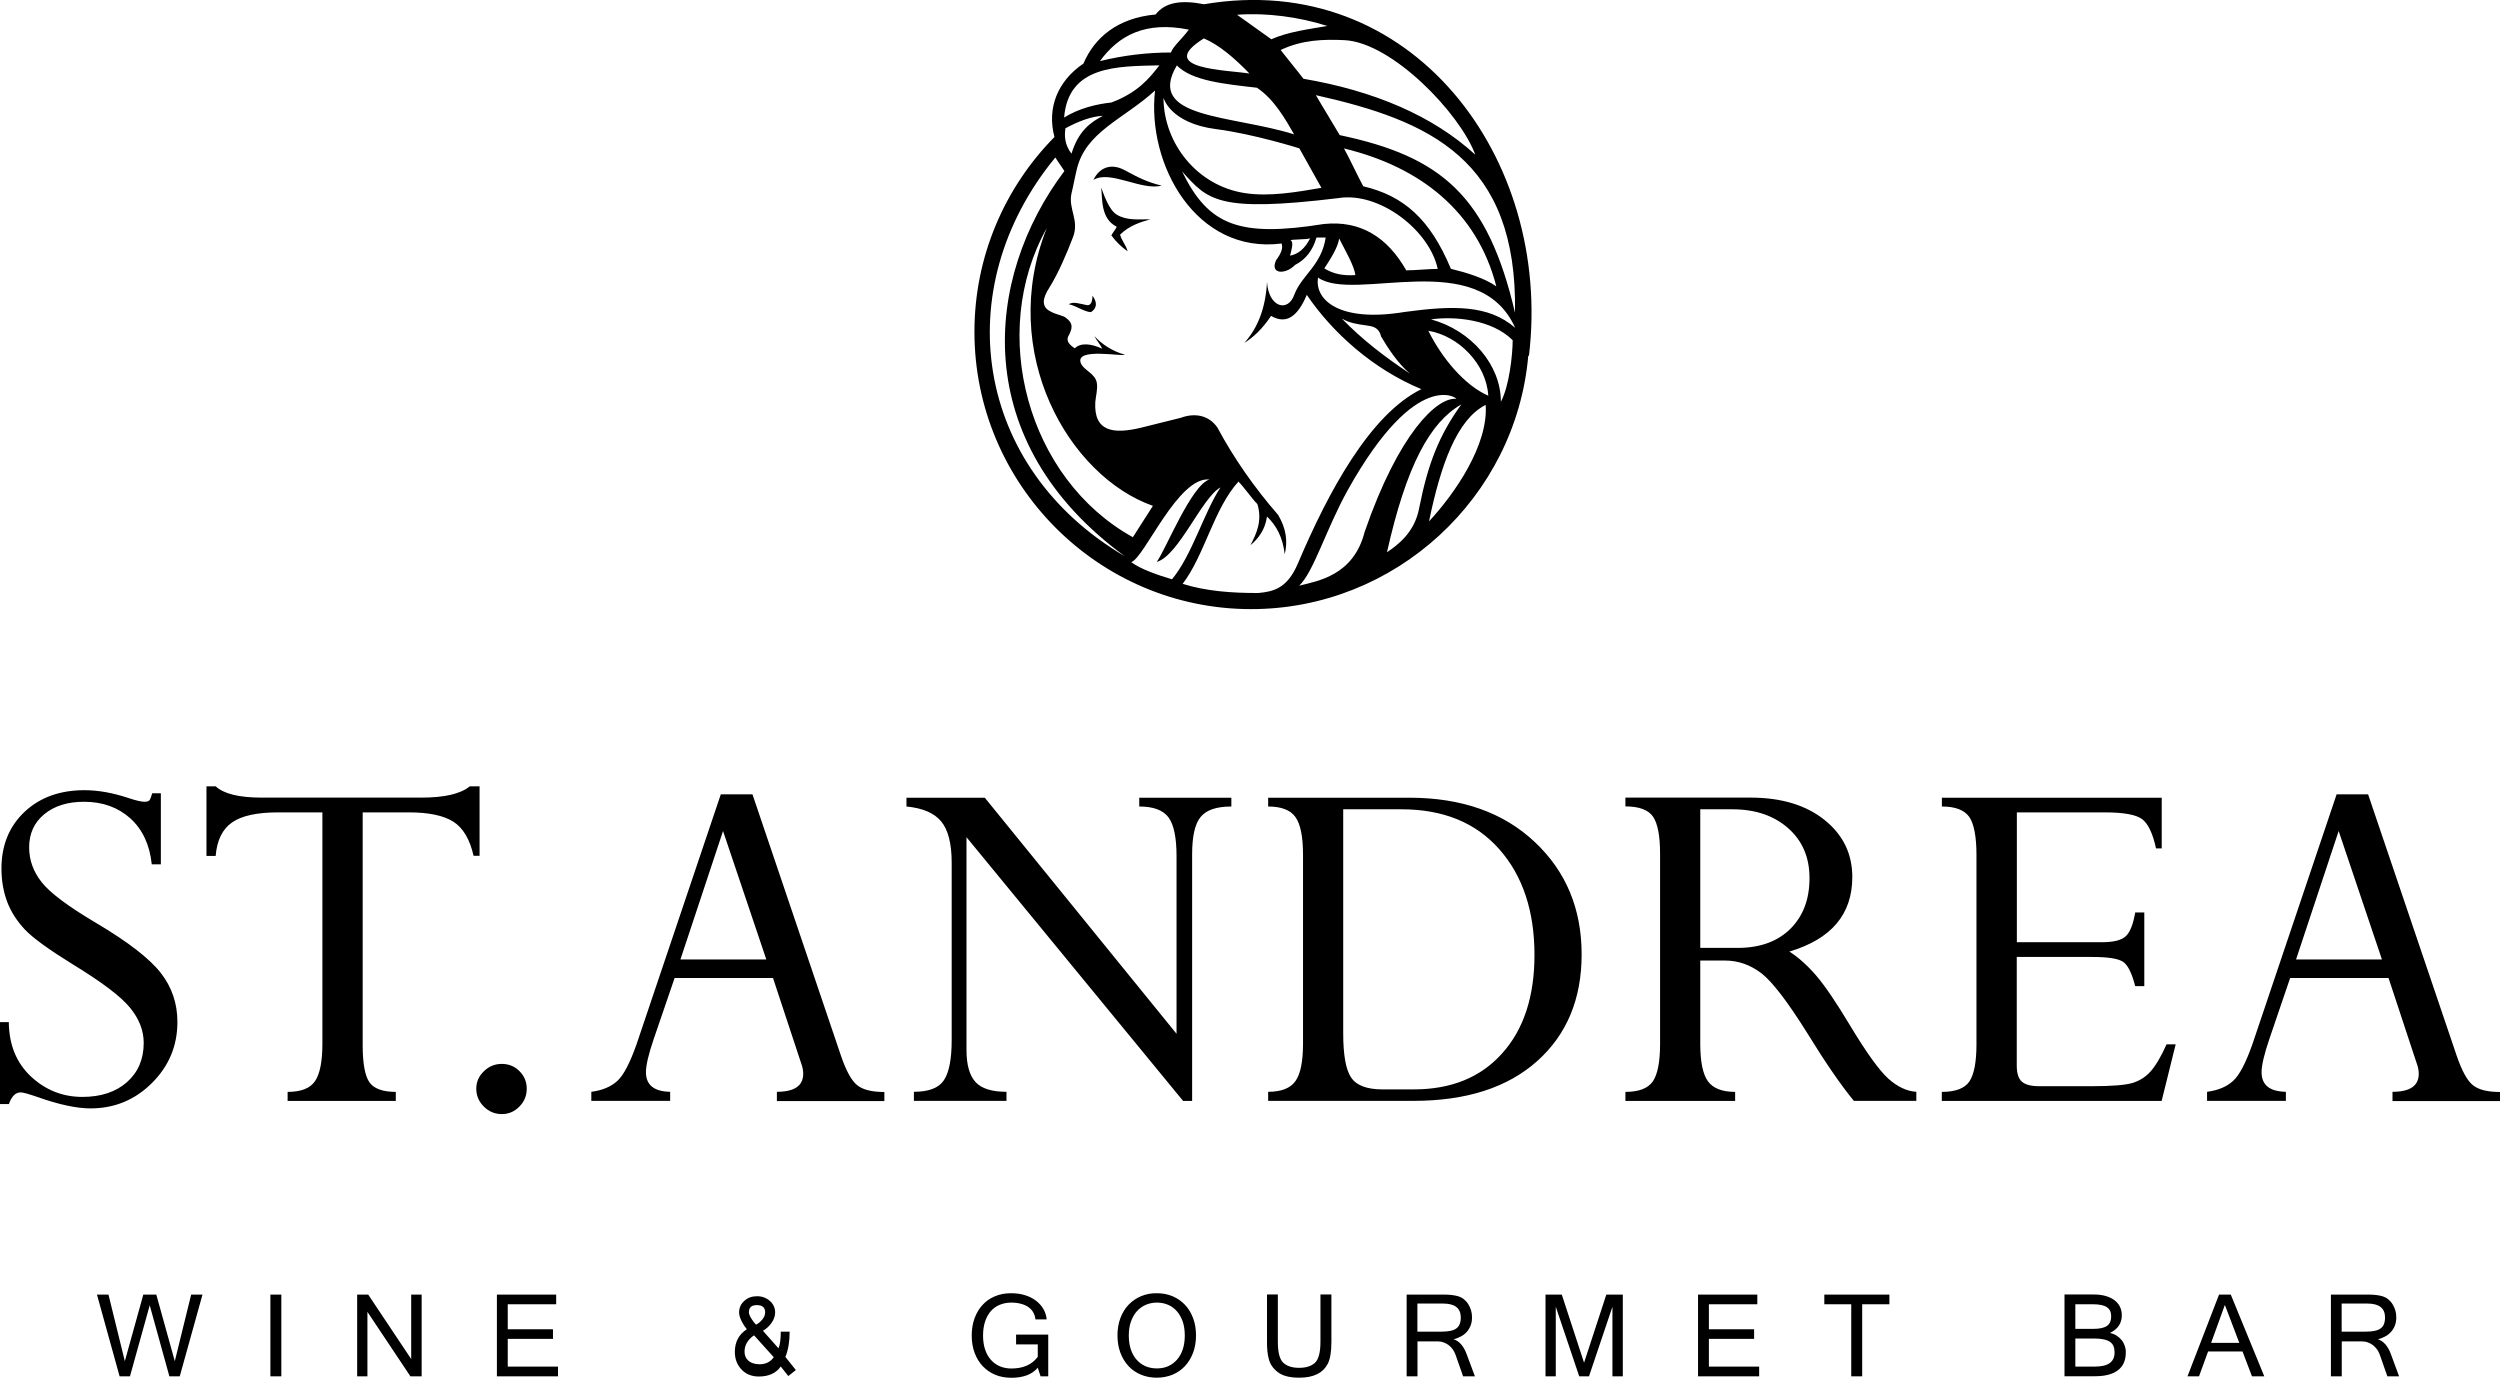 <?xml version="1.0" encoding="UTF-8"?> <svg xmlns="http://www.w3.org/2000/svg" width="225" height="124" viewBox="0 0 225 124" fill="none"><g clip-path="url(#clip0)"><path d="M108.364 0.382C106.281 -0.026 104.843 0.209 104.006 1.303C100.546 1.616 98.481 3.423 97.513 5.716C95.16 7.314 94.227 9.738 94.89 12.283C94.89 12.3 94.898 12.318 94.898 12.335C90.453 16.843 87.699 23.045 87.699 29.864C87.699 43.606 98.881 54.821 112.6 54.821C125.596 54.821 136.438 44.753 137.545 32.01C137.571 32.01 137.589 32.019 137.606 32.019C139.733 14.22 127.051 -2.797 108.364 0.382ZM119.137 20.161C111.563 21.369 108.765 20.326 106.386 15.427C108.704 18.007 109.558 19.145 120.427 17.833C124.114 17.217 128.646 20.7 129.396 24.201C128.559 24.201 127.4 24.331 126.563 24.331C124.863 21.343 122.44 19.814 119.137 20.161ZM121.978 24.757C120.941 24.826 120.052 24.687 119.189 24.157C119.704 23.375 120.436 22.238 120.523 21.464C121.011 22.437 121.9 23.94 121.978 24.757ZM116.182 21.655C115.921 21.508 117.847 21.595 117.926 21.421C117.446 22.385 116.836 22.872 116.104 23.011C116.226 22.541 116.444 21.794 116.182 21.655ZM109.462 11.623C112.836 12.057 116.941 13.351 116.941 13.351C117.603 14.541 118.274 15.723 118.928 16.904C116.749 17.277 114.248 17.729 111.999 17.373C107.789 16.713 104.747 12.978 104.712 8.808C104.721 8.773 105.253 11.084 109.462 11.623ZM105.915 5.889C107.284 7.279 110.168 7.557 113.123 7.896C114.648 8.904 115.686 10.719 116.47 12.092C110.848 10.328 103.065 10.71 105.915 5.889ZM122.693 16.765C122.135 15.74 121.525 14.385 120.959 13.36C127.818 15.019 132.934 19.023 134.669 25.773C133.623 25.035 132.002 24.539 130.581 24.192C128.698 19.692 126.328 17.625 122.693 16.765ZM120.575 12.161C119.965 11.11 119.033 9.616 118.431 8.565C128.646 10.858 136.586 14.315 136.351 28.144C133.893 17.625 129.736 14.09 120.575 12.161ZM121.002 3.614C125.291 3.822 131.409 10.215 132.777 13.925C128.942 10.406 123.643 8.174 117.307 7.088C116.793 6.402 115.781 5.186 115.259 4.5C117.202 3.57 119.181 3.527 121.002 3.614ZM119.46 2.337C117.865 2.615 115.877 2.867 114.422 3.535C113.393 2.797 112.365 2.059 111.336 1.329C113.995 1.129 116.932 1.529 119.46 2.337ZM108.347 3.457C109.715 4.039 111.084 5.203 112.452 6.619C110.439 6.289 103.902 6.237 108.347 3.457ZM106.996 2.667C106.272 3.631 105.601 4.135 105.383 4.725C103.257 4.725 101.121 4.977 98.995 5.499C100.677 3.197 103.065 1.876 106.996 2.667ZM104.346 5.881C103.388 7.114 102.376 8.339 100.023 9.225C98.672 9.373 97.121 9.738 95.77 10.58C96.153 5.881 100.564 5.968 104.346 5.881ZM99.265 10.424C98.132 11.014 97.069 11.779 96.432 13.829C95.857 13.073 95.77 12.3 95.892 11.544C97.06 10.919 98.193 10.476 99.265 10.424ZM94.977 14.176L95.796 15.393C88.553 25.009 87.132 39.767 101.243 50.069C87.69 42.121 85.267 25.99 94.977 14.176ZM94.21 20.526C89.756 31.758 96.223 42.877 103.762 45.526L101.958 48.349C92.467 43.094 88.928 29.968 94.21 20.526ZM101.81 50.59C102.987 50.243 106.02 42.859 108.852 43.155C107.231 43.632 104.887 49.531 104.102 50.573C106.089 50.017 108.173 44.762 109.846 43.867C108.373 46.082 107.275 49.991 105.479 52.136C104.25 51.772 102.638 51.224 101.81 50.59ZM113.254 53.37C110.874 53.379 108.521 53.205 106.438 52.545C108.399 49.991 109.245 45.778 111.458 43.346C111.955 43.824 112.679 44.892 113.167 45.37C113.629 46.881 113.071 48.054 112.539 49.07C113.254 48.471 113.855 47.689 114.03 46.49C114.884 47.298 115.459 48.393 115.625 49.887C115.912 48.679 115.747 47.55 115.032 46.343C112.931 43.928 111.075 41.296 109.567 38.481C108.791 37.361 107.536 37.135 106.264 37.604C105.096 37.899 103.919 38.186 102.743 38.481C100.189 39.107 98.428 38.846 98.576 36.179C98.629 35.597 98.803 35.05 98.716 34.468C98.576 33.591 97.513 33.33 97.269 32.67C96.746 31.254 101.017 32.114 101.235 31.923C100.102 31.61 99.134 30.959 98.498 30.247C98.681 30.646 99.021 30.976 99.195 31.384C98.21 30.915 97.225 30.828 96.737 31.35C96.18 31.002 95.979 30.655 96.127 30.307C96.502 29.604 96.668 29.135 95.892 28.57C95.639 28.388 94.985 28.292 94.585 28.049C93.635 27.614 93.879 26.772 94.41 25.938C95.264 24.583 96.031 22.75 96.554 21.386C97.182 19.831 96.127 18.841 96.432 17.416C96.598 16.756 96.737 15.94 96.903 15.28C97.679 11.866 101.113 10.737 103.954 8.148C103.196 14.81 107.658 22.898 115.346 21.916C115.485 22.324 115.311 22.802 114.849 23.419C114.256 24.713 115.72 24.722 116.557 23.845C117.499 23.367 118.143 22.55 118.483 21.378H119.311C118.945 23.862 117.176 24.748 116.505 26.477C115.93 28.179 114.169 27.658 114.03 25.373C113.908 27.719 113.202 29.517 111.99 30.863C112.775 30.377 113.603 29.621 114.396 28.431C115.747 29.213 116.766 28.535 117.612 26.537C119.948 29.986 123.617 33.243 127.923 35.024C123.312 37.291 119.564 44.223 116.81 50.712C115.86 52.944 114.648 53.24 113.254 53.37ZM120.758 28.666C121.456 29.082 122.231 29.187 122.885 29.274C123.547 29.369 124.088 29.43 124.306 30.299C124.916 31.324 125.796 32.696 126.894 33.626C124.611 32.105 122.597 30.568 120.758 28.666ZM116.932 52.71C118.248 51.442 119.346 47.611 121.325 44.058C127.557 32.931 131.27 35.919 131.06 35.893C129.335 35.736 125.883 38.994 122.815 47.88C121.813 51.815 118.571 52.293 116.932 52.71ZM124.829 49.704C126.58 41.86 128.725 37.986 131.522 36.397C129.518 39.167 128.524 41.713 127.731 45.7C127.33 47.941 125.752 49.079 124.829 49.704ZM128.611 46.925C129.666 41.834 131.113 37.752 133.71 36.44C133.963 40.036 130.938 44.423 128.611 46.925ZM128.55 29.769C131.287 30.229 133.78 32.766 133.945 35.615C131.819 34.685 129.77 32.236 128.55 29.769ZM135.078 36.162C135.087 32.852 132.42 29.734 128.794 28.744C130.869 28.44 134.277 28.744 136.142 30.62C136.133 31.949 135.837 34.737 135.078 36.162ZM126.424 28.075C120.584 29.048 118.292 27.015 118.623 24.982C121.9 27.293 133.056 22.116 136.368 29.508C133.963 27.406 130.72 27.493 126.424 28.075Z" fill="black"></path><path d="M97.801 27.458C97.269 27.363 96.589 27.102 96.188 27.38C96.833 27.51 97.618 28.084 98.193 28.092C98.725 27.727 98.777 27.241 98.324 26.607C98.324 27.111 98.184 27.545 97.801 27.458Z" fill="black"></path><path d="M98.411 16.192C99.892 15.271 102.751 17.191 104.547 16.704C103.283 16.409 102.359 15.94 101.235 15.323C99.892 14.594 98.873 15.193 98.411 16.192Z" fill="black"></path><path d="M100.52 19.327C99.779 18.884 99.343 17.477 99.099 16.869C99.239 17.825 99.012 19.666 100.511 20.413C100.372 20.691 100.163 20.908 100.023 21.186C100.442 21.768 100.938 22.229 101.488 22.62C101.357 22.081 100.938 21.647 100.808 21.117C101.618 20.3 102.725 19.962 103.536 19.736C102.429 19.736 101.409 19.857 100.52 19.327Z" fill="black"></path><path d="M45.139 100.268H45.192C45.784 100.26 46.307 100.043 46.743 99.591C47.188 99.148 47.406 98.609 47.406 97.984C47.406 97.367 47.188 96.837 46.752 96.403C46.325 95.969 45.784 95.751 45.157 95.751C44.538 95.751 43.989 95.977 43.544 96.42C43.091 96.855 42.865 97.376 42.865 97.984C42.865 98.609 43.091 99.139 43.544 99.591C43.998 100.043 44.529 100.26 45.139 100.268ZM43.152 70.769H42.281C41.461 71.447 40.006 71.785 37.923 71.785H23.533C21.52 71.785 20.142 71.447 19.41 70.769H18.582V77.032H19.41C19.523 75.633 20.012 74.635 20.875 74.026C21.737 73.418 23.123 73.114 25.032 73.114H29.015V93.953C29.015 95.517 28.797 96.629 28.361 97.289C27.917 97.949 27.098 98.27 25.886 98.27V99.087H35.622V98.27C34.454 98.27 33.661 97.984 33.251 97.411C32.85 96.837 32.641 95.725 32.641 94.084V73.114H36.816C38.576 73.114 39.901 73.392 40.782 73.94C41.67 74.496 42.281 75.521 42.621 77.023H43.161V70.769H43.152ZM0 91.981V99.365H0.802C1.046 98.661 1.403 98.314 1.856 98.314C2.074 98.314 2.571 98.453 3.373 98.731C5.308 99.417 6.903 99.756 8.149 99.756C10.302 99.756 12.15 98.992 13.675 97.471C15.209 95.942 15.967 94.118 15.967 91.973C15.967 90.314 15.471 88.846 14.468 87.56C13.466 86.275 11.522 84.763 8.611 83.043C6.119 81.566 4.497 80.35 3.748 79.395C2.998 78.448 2.623 77.406 2.623 76.259C2.623 75.025 3.077 74.026 3.983 73.279C4.898 72.532 6.084 72.159 7.565 72.159C9.239 72.159 10.625 72.663 11.732 73.653C12.821 74.643 13.475 76.024 13.658 77.788H14.477V71.394H13.701C13.605 71.725 13.527 71.924 13.449 72.029C13.37 72.115 13.222 72.159 12.995 72.159C12.734 72.159 12.263 72.055 11.583 71.829C10.154 71.351 8.829 71.117 7.6 71.117C5.386 71.117 3.591 71.768 2.205 73.071C0.828 74.374 0.131 76.076 0.131 78.161C0.131 79.247 0.305 80.246 0.645 81.158C0.985 82.061 1.525 82.895 2.24 83.66C2.955 84.415 4.393 85.458 6.528 86.778C9.152 88.377 10.877 89.68 11.697 90.687C12.525 91.695 12.934 92.755 12.934 93.858C12.934 95.326 12.429 96.507 11.427 97.393C10.424 98.279 9.082 98.722 7.417 98.722C5.648 98.722 4.105 98.114 2.789 96.889C1.473 95.656 0.811 94.023 0.793 91.99H0V91.981ZM69.919 99.078V98.262C71.496 98.262 72.289 97.723 72.289 96.638C72.289 96.325 72.22 95.977 72.072 95.595L69.57 88.02H60.715L58.841 93.493C58.37 94.874 58.135 95.873 58.135 96.499C58.135 97.645 58.858 98.236 60.314 98.262V99.078H53.219V98.262C54.23 98.132 55.014 97.793 55.581 97.263C56.139 96.742 56.705 95.638 57.289 93.988L64.872 71.49H67.722L75.68 94.996C76.15 96.377 76.639 97.263 77.153 97.671C77.658 98.079 78.469 98.279 79.593 98.279V99.096H69.919V99.078ZM61.238 86.353H68.969L65.073 74.791L61.238 86.353ZM102.533 72.585V71.794H110.822V72.585C109.497 72.585 108.574 72.897 108.068 73.514C107.545 74.131 107.292 75.26 107.292 76.893V99.087H106.482L86.984 75.347V94.501C86.984 95.847 87.263 96.811 87.812 97.402C88.361 97.984 89.294 98.262 90.584 98.262V99.078H82.252V98.262C83.576 98.262 84.483 97.923 84.945 97.228C85.415 96.542 85.651 95.326 85.651 93.588V77.631C85.651 75.912 85.328 74.669 84.701 73.922C84.073 73.166 83.027 72.724 81.581 72.585V71.794H88.632L105.889 93.041V77.075C105.889 75.399 105.654 74.235 105.174 73.575C104.686 72.915 103.815 72.585 102.533 72.585ZM114.134 99.078V98.262C115.32 98.262 116.139 97.94 116.592 97.298C117.045 96.655 117.272 95.534 117.272 93.945V76.936C117.272 75.312 117.045 74.174 116.592 73.54C116.148 72.906 115.32 72.585 114.134 72.585V71.794H126.842C131.54 71.794 135.305 73.123 138.12 75.772C140.944 78.422 142.347 81.801 142.347 85.892C142.347 89.914 141.014 93.111 138.347 95.499C135.671 97.888 131.958 99.078 127.199 99.078H114.134ZM126.119 72.836H120.889V92.989C120.889 94.935 121.124 96.264 121.595 96.968C122.066 97.68 123.007 98.045 124.41 98.045H127.234C130.607 98.045 133.266 96.968 135.2 94.796C137.135 92.642 138.103 89.68 138.103 85.953C138.103 81.983 137.04 78.804 134.93 76.424C132.812 74.026 129.875 72.836 126.119 72.836ZM155.238 86.448H153.024V93.945C153.024 95.552 153.251 96.672 153.713 97.315C154.175 97.949 154.994 98.27 156.162 98.27V99.087H146.287V98.27C147.507 98.27 148.327 97.949 148.762 97.315C149.189 96.681 149.407 95.56 149.407 93.945V76.832C149.407 75.216 149.189 74.105 148.771 73.497C148.353 72.888 147.516 72.576 146.287 72.576V71.785H157.548C160.328 71.785 162.551 72.463 164.216 73.801C165.88 75.138 166.708 76.85 166.708 78.934C166.708 82.287 164.817 84.52 161.043 85.64C161.862 86.162 162.673 86.891 163.466 87.812C164.259 88.733 165.288 90.262 166.569 92.398C168.007 94.778 169.131 96.333 169.942 97.072C170.761 97.802 171.598 98.21 172.469 98.262V99.078H166.848C165.697 97.68 164.294 95.647 162.655 92.98C160.904 90.183 159.535 88.385 158.55 87.612C157.539 86.839 156.45 86.448 155.238 86.448ZM155.901 72.836H153.024V85.31H156.397C158.411 85.31 159.988 84.728 161.139 83.59C162.289 82.435 162.856 80.924 162.856 79.03C162.856 77.18 162.228 75.686 160.956 74.556C159.666 73.41 157.992 72.836 155.901 72.836ZM192.167 82.122H192.987V88.75H192.167C191.871 87.595 191.514 86.865 191.087 86.57C190.659 86.275 189.744 86.127 188.315 86.127H181.508V95.899C181.508 96.585 181.656 97.063 181.961 97.341C182.266 97.619 182.789 97.758 183.521 97.758H188.315C190.032 97.758 191.226 97.662 191.88 97.48C192.533 97.289 193.083 96.95 193.544 96.438C193.998 95.934 194.486 95.117 194.991 93.988H195.811L194.547 99.087H174.762V98.27C175.991 98.27 176.819 97.958 177.246 97.332C177.664 96.707 177.882 95.595 177.882 93.988V76.936C177.882 75.277 177.655 74.131 177.228 73.514C176.784 72.897 175.965 72.585 174.77 72.585V71.794H194.555V76.355H194.041C193.762 75.052 193.361 74.192 192.838 73.757C192.316 73.332 191.182 73.114 189.431 73.114H181.517V84.798H189.195C190.241 84.798 190.956 84.615 191.339 84.242C191.723 83.868 191.993 83.156 192.167 82.122ZM215.325 99.078V98.262C216.903 98.262 217.687 97.723 217.687 96.638C217.687 96.325 217.618 95.977 217.469 95.595L214.968 88.02H206.113L204.248 93.493C203.777 94.874 203.542 95.873 203.542 96.499C203.542 97.645 204.265 98.236 205.729 98.262V99.078H198.635V98.262C199.646 98.132 200.43 97.793 200.997 97.263C201.563 96.742 202.13 95.638 202.714 93.988L210.296 71.49H213.129L221.095 94.996C221.566 96.377 222.054 97.263 222.568 97.671C223.074 98.079 223.884 98.279 225.009 98.279V99.096H215.325V99.078ZM206.644 86.353H214.375L210.479 74.791L206.644 86.353Z" fill="black"></path><path d="M210.741 117.32H213.068C214.123 117.32 214.654 117.737 214.654 118.571C214.654 118.806 214.619 118.997 214.558 119.162C214.497 119.327 214.393 119.457 214.253 119.561C214.114 119.666 213.931 119.735 213.713 119.778C213.495 119.822 213.234 119.848 212.928 119.848H210.749V117.32H210.741ZM215.177 121.863C214.916 121.151 214.523 120.699 214.009 120.534C214.262 120.473 214.489 120.378 214.698 120.265C214.898 120.152 215.073 120.013 215.221 119.839C215.36 119.674 215.473 119.483 215.552 119.266C215.63 119.049 215.665 118.814 215.665 118.562C215.665 118.345 215.639 118.128 215.578 117.928C215.517 117.728 215.43 117.537 215.325 117.372C215.221 117.199 215.09 117.06 214.942 116.938C214.794 116.816 214.628 116.729 214.445 116.669C214.262 116.617 214.053 116.573 213.826 116.547C213.6 116.521 213.329 116.512 213.05 116.512H209.782V123.87H210.758V120.725H212.562C212.745 120.725 212.928 120.751 213.094 120.812C213.26 120.873 213.417 120.951 213.556 121.055C213.695 121.16 213.817 121.29 213.922 121.429C214.027 121.577 214.114 121.733 214.175 121.907L214.863 123.87H215.918L215.177 121.863ZM199.001 120.856L200.238 117.442L201.537 120.856H199.001ZM200.77 116.512H199.715L196.874 123.87H197.911L198.73 121.629H201.824L202.679 123.87H203.786L200.77 116.512ZM186.781 117.381H188.332C188.646 117.381 188.908 117.407 189.117 117.45C189.326 117.494 189.5 117.563 189.631 117.659C189.762 117.746 189.858 117.859 189.919 117.998C189.98 118.137 190.006 118.293 190.006 118.475C190.006 118.875 189.875 119.162 189.622 119.335C189.37 119.509 188.969 119.596 188.428 119.596H186.781V117.381ZM186.781 120.465H188.437C188.794 120.465 189.099 120.491 189.335 120.543C189.57 120.595 189.77 120.673 189.91 120.777C190.058 120.882 190.163 121.012 190.224 121.177C190.285 121.333 190.311 121.524 190.311 121.733C190.311 122.575 189.727 122.992 188.559 122.992H186.781V120.465ZM191.235 121.142C191.174 120.96 191.087 120.786 190.964 120.63C190.842 120.473 190.694 120.343 190.52 120.221C190.346 120.109 190.136 120.022 189.901 119.961C190.607 119.622 190.964 119.092 190.964 118.38C190.964 118.085 190.903 117.824 190.79 117.598C190.677 117.364 190.503 117.172 190.285 117.007C190.067 116.842 189.797 116.721 189.492 116.634C189.178 116.547 188.829 116.504 188.437 116.504H185.805V123.861H188.568C189.474 123.861 190.154 123.679 190.625 123.314C191.095 122.949 191.322 122.419 191.322 121.724C191.331 121.524 191.296 121.325 191.235 121.142ZM170.038 116.512H164.189V117.381H166.612V123.87H167.597V117.381H170.046V116.512H170.038ZM158.324 122.992H153.8V120.499H157.87V119.631H153.8V117.381H158.158V116.512H152.824V123.87H158.324V122.992ZM146.034 116.512H144.57L142.565 122.645L140.561 116.512H139.096V123.87H140.02V117.607L142.13 123.87H143.01L145.119 117.607V123.87H146.052V116.512H146.034ZM127.557 117.32H129.884C130.938 117.32 131.47 117.737 131.47 118.571C131.47 118.806 131.435 118.997 131.374 119.162C131.313 119.327 131.209 119.457 131.069 119.561C130.93 119.666 130.747 119.735 130.529 119.778C130.311 119.822 130.049 119.848 129.744 119.848H127.565V117.32H127.557ZM131.993 121.863C131.732 121.151 131.339 120.699 130.825 120.534C131.078 120.473 131.304 120.378 131.514 120.265C131.714 120.152 131.888 120.013 132.037 119.839C132.176 119.674 132.289 119.483 132.368 119.266C132.446 119.049 132.481 118.814 132.481 118.562C132.481 118.345 132.455 118.128 132.394 117.928C132.333 117.728 132.246 117.537 132.141 117.372C132.037 117.199 131.906 117.06 131.758 116.938C131.61 116.816 131.444 116.729 131.261 116.669C131.078 116.617 130.869 116.573 130.642 116.547C130.407 116.521 130.145 116.512 129.866 116.512H126.598V123.87H127.574V120.725H129.378C129.561 120.725 129.744 120.751 129.91 120.812C130.084 120.873 130.232 120.951 130.372 121.055C130.511 121.16 130.633 121.29 130.738 121.429C130.843 121.577 130.93 121.733 130.991 121.907L131.679 123.87H132.743L131.993 121.863ZM119.503 122.732C119.721 122.306 119.826 121.646 119.826 120.76V116.504H118.841V120.743C118.841 121.707 118.675 122.341 118.353 122.645C118.03 122.949 117.551 123.105 116.923 123.105C116.296 123.105 115.816 122.949 115.494 122.645C115.163 122.332 115.006 121.698 115.006 120.743V116.504H114.03V120.76C114.03 121.055 114.038 121.333 114.064 121.594C114.091 121.855 114.134 122.098 114.195 122.324C114.309 122.775 114.579 123.166 114.997 123.488C115.424 123.826 116.069 123.991 116.923 123.991C118.205 124 119.067 123.574 119.503 122.732ZM103.091 122.958C102.786 122.819 102.516 122.628 102.298 122.376C102.071 122.124 101.897 121.811 101.775 121.446C101.653 121.081 101.592 120.664 101.592 120.195C101.592 119.726 101.653 119.309 101.784 118.945C101.915 118.58 102.089 118.267 102.316 118.015C102.542 117.763 102.812 117.572 103.117 117.433C103.431 117.303 103.762 117.233 104.128 117.233C104.486 117.233 104.826 117.303 105.131 117.433C105.436 117.563 105.697 117.763 105.924 118.015C106.142 118.267 106.316 118.58 106.447 118.945C106.569 119.309 106.63 119.726 106.63 120.195C106.63 120.664 106.569 121.081 106.447 121.446C106.325 121.811 106.15 122.124 105.924 122.376C105.697 122.628 105.436 122.827 105.131 122.958C104.826 123.097 104.486 123.157 104.12 123.157C103.736 123.157 103.405 123.088 103.091 122.958ZM102.69 116.66C102.254 116.842 101.888 117.103 101.566 117.433C101.252 117.763 101.008 118.163 100.834 118.632C100.659 119.101 100.572 119.622 100.572 120.187C100.572 120.76 100.659 121.273 100.834 121.742C101.008 122.211 101.252 122.61 101.566 122.949C101.88 123.288 102.254 123.54 102.69 123.722C103.126 123.905 103.597 123.991 104.111 123.991C104.625 123.991 105.096 123.896 105.532 123.722C105.967 123.54 106.334 123.279 106.647 122.949C106.961 122.61 107.205 122.211 107.379 121.742C107.554 121.273 107.641 120.751 107.641 120.187C107.641 119.613 107.554 119.101 107.379 118.632C107.205 118.163 106.961 117.763 106.647 117.433C106.334 117.103 105.959 116.842 105.532 116.66C105.096 116.478 104.625 116.391 104.111 116.391C103.597 116.382 103.117 116.478 102.69 116.66ZM93.399 123.097L93.652 123.87H94.341V120.117H91.447V120.995H93.399V122.115C92.876 122.819 92.083 123.166 91.02 123.166C90.645 123.166 90.296 123.097 89.983 122.966C89.669 122.827 89.399 122.636 89.181 122.384C88.954 122.132 88.78 121.82 88.658 121.455C88.536 121.09 88.475 120.664 88.475 120.204C88.475 119.726 88.536 119.309 88.658 118.936C88.78 118.571 88.954 118.258 89.172 118.006C89.39 117.754 89.66 117.563 89.974 117.433C90.288 117.303 90.627 117.233 91.011 117.233C91.325 117.233 91.612 117.268 91.874 117.338C92.135 117.407 92.362 117.503 92.545 117.633C92.737 117.763 92.885 117.92 92.99 118.111C93.103 118.302 93.164 118.51 93.19 118.745H94.201C94.166 118.389 94.062 118.067 93.887 117.781C93.713 117.494 93.486 117.242 93.199 117.033C92.92 116.825 92.589 116.669 92.214 116.556C91.839 116.443 91.429 116.391 90.994 116.391C90.471 116.391 89.991 116.478 89.555 116.66C89.12 116.842 88.745 117.094 88.44 117.433C88.126 117.763 87.891 118.163 87.716 118.632C87.542 119.101 87.455 119.622 87.455 120.195C87.455 120.769 87.542 121.29 87.716 121.759C87.891 122.228 88.135 122.628 88.449 122.958C88.762 123.288 89.137 123.548 89.573 123.731C90.009 123.913 90.497 124 91.028 124C92.1 124 92.894 123.696 93.399 123.097ZM68.376 122.784C67.931 122.784 67.583 122.671 67.339 122.445C67.121 122.245 67.008 121.976 67.008 121.655C67.008 121.064 67.295 120.569 67.862 120.178L69.64 122.15C69.335 122.575 68.908 122.784 68.376 122.784ZM68.603 118.762C68.437 118.962 68.254 119.118 68.045 119.222C67.905 119.092 67.766 118.91 67.635 118.693C67.478 118.441 67.4 118.25 67.4 118.111C67.4 117.676 67.635 117.459 68.106 117.459C68.611 117.459 68.864 117.676 68.864 118.111C68.864 118.328 68.777 118.545 68.603 118.762ZM70.686 122.124C70.938 121.507 71.069 120.751 71.069 119.848H70.267V119.909C70.267 120.552 70.198 121.029 70.067 121.351L68.664 119.77C68.969 119.596 69.213 119.37 69.422 119.084C69.648 118.771 69.762 118.449 69.762 118.128C69.762 117.711 69.605 117.364 69.291 117.086C68.977 116.808 68.594 116.66 68.132 116.66C67.687 116.66 67.313 116.79 67.008 117.06C66.685 117.338 66.519 117.694 66.519 118.128C66.519 118.345 66.598 118.614 66.755 118.927C66.894 119.205 67.051 119.44 67.217 119.631C66.493 120.1 66.136 120.777 66.136 121.672C66.136 122.28 66.319 122.784 66.685 123.201C67.086 123.653 67.626 123.887 68.289 123.887C69.195 123.887 69.849 123.583 70.267 122.984L70.947 123.844L71.627 123.305L70.686 122.124ZM50.221 122.992H45.697V120.499H49.768V119.631H45.697V117.381H50.055V116.512H44.721V123.87H50.221V122.992ZM37.94 116.512H37.008V122.315L33.138 116.512H32.144V123.87H33.068V118.067L36.938 123.87H37.949V116.512H37.94ZM25.32 116.512H24.335V123.87H25.32V116.512ZM17.205 116.512L15.732 122.506L14.067 116.512H12.899L11.235 122.506L9.762 116.512H8.725L10.764 123.87H11.697L13.475 117.476L15.244 123.87H16.177L18.225 116.512H17.205Z" fill="black"></path></g><defs><clipPath id="clip0"><rect width="225" height="124" fill="white"></rect></clipPath></defs></svg> 
